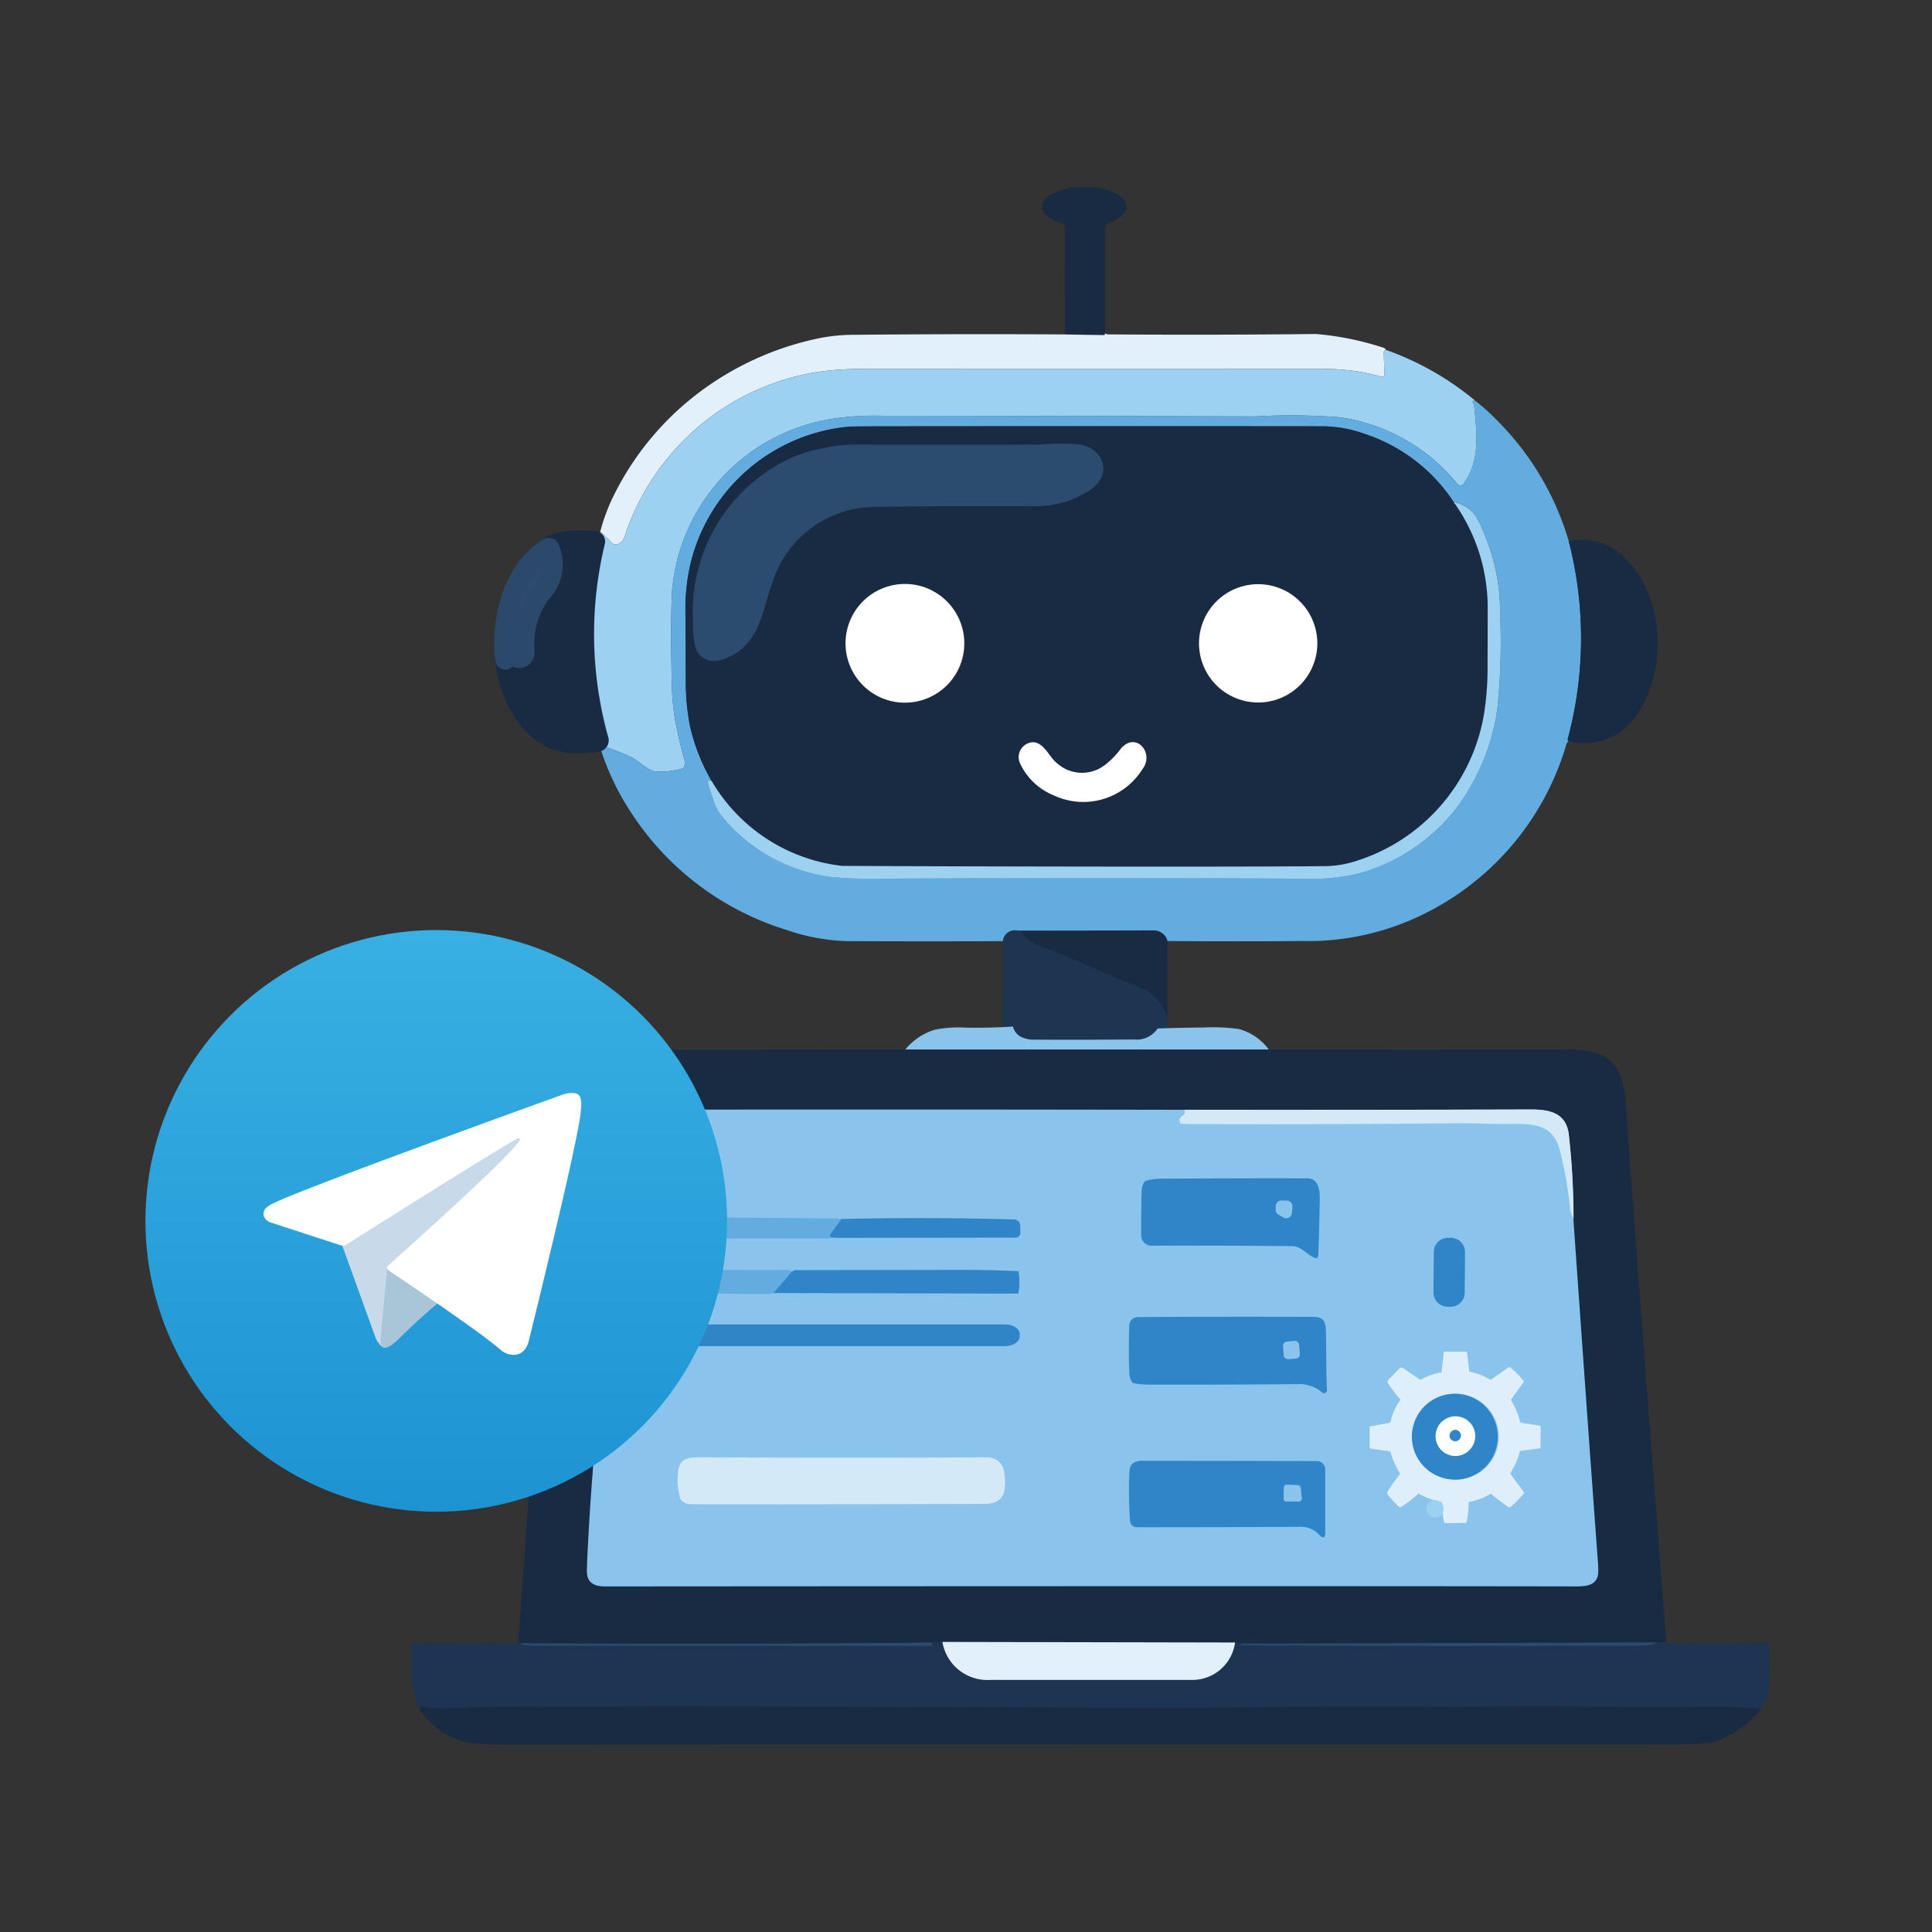 <svg xmlns="http://www.w3.org/2000/svg" xmlns:xlink="http://www.w3.org/1999/xlink" width="93" height="93" viewBox="0 0 93 93">
  <rect x="0" y="0" width="93" height="93" fill="#333333" stroke="none"/>
  <defs>
    <clipPath id="clip-path">
      <rect id="Rectangle_15064" data-name="Rectangle 15064" width="93" height="93" fill="#fff"/>
    </clipPath>
    <clipPath id="clip-path-2">
      <rect id="Rectangle_14946" data-name="Rectangle 14946" width="65.417" height="74.981" fill="none"/>
    </clipPath>
    <linearGradient id="linear-gradient" x1="0.5" y1="1" x2="0.5" gradientUnits="objectBoundingBox">
      <stop offset="0" stop-color="#1d93d2"/>
      <stop offset="1" stop-color="#38b0e3"/>
    </linearGradient>
  </defs>
  <g id="Telegram_Bot" data-name="Telegram Bot" clip-path="url(#clip-path)">
    <g id="Group_33674" data-name="Group 33674" transform="translate(7 9)">
      <g id="Group_33363" data-name="Group 33363" transform="translate(12.792 0)">
        <g id="Group_33362" data-name="Group 33362" clip-path="url(#clip-path-2)">
          <path id="Path_98892" data-name="Path 98892" d="M1005.961,7.094a.037.037,0,0,1,0,.016c-.006.014-.024.021-.054.02l-1.873-.015q-.005-2.571.013-5.122a.359.359,0,0,0-.052-.175.109.109,0,0,0-.065-.042c-1.018-.311-1.328-.88-.655-1.358.877-.622,2.993-.533,3.585.182.376.455-.024.88-.784,1.176a.1.1,0,0,0-.059.046.6.6,0,0,0-.059.254q-.009,2.51,0,5.018" transform="translate(-972.56 -0.004)" fill="#182b43"/>
          <path id="Path_98893" data-name="Path 98893" d="M325.114,232.861l.056.028a.181.181,0,0,0,.082.02q5.014.037,10.027-.018a14.393,14.393,0,0,1,3.223.656.2.2,0,0,1,.13.105l-.05.028a.108.108,0,0,0-.053.1l.034,1.068a.1.1,0,0,1-.125.1,9.88,9.88,0,0,0-2.88-.371q-11,.005-22.006,0a14.014,14.014,0,0,0-2.357.153,11.716,11.716,0,0,0-9.21,7.911q-.137.383-.451.381a.176.176,0,0,1-.119-.048l-.6-.576a9.155,9.155,0,0,1,.7-1.837,13.945,13.945,0,0,1,4.323-5.052,14.456,14.456,0,0,1,5.592-2.431,8.59,8.59,0,0,1,1.582-.149q5.106-.048,10.167-.017l1.873.032a.048.048,0,0,0,.054-.044.176.176,0,0,0,0-.035" transform="translate(-291.712 -225.813)" fill="#e1f0fb"/>
          <path id="Path_98894" data-name="Path 98894" d="M312.973,259.033a14.063,14.063,0,0,1,4.293,2.439l-.07.012c-.048.007-.06.032-.037.074a.534.534,0,0,1,.066.176c.147,1.45.267,2.664-.512,3.752a.186.186,0,0,1-.293.011,8.911,8.911,0,0,0-5.661-3.218,30.377,30.377,0,0,0-4.082-.041q-9.008-.023-18.016-.033a14,14,0,0,0-2.364.151,9.16,9.16,0,0,0-7.68,8.232q-.085,1.4-.019,4.4a12.112,12.112,0,0,0,.171,1.918q.165.885.443,1.881a.49.49,0,0,1-.032.339.108.108,0,0,1-.079.065,4.079,4.079,0,0,1-1.292.139c-.38-.059-.78-.5-1.113-.661a10.175,10.175,0,0,0-1.214-.5.215.215,0,0,1-.092-.063.371.371,0,0,0-.18-.135c-.047-.008-.072.041-.074.147a.252.252,0,0,0-.13-.229c.046-.011.064-.033.053-.07a18.9,18.9,0,0,1-.169-9.556q.161-.035.268-.485l.6.576a.176.176,0,0,0,.119.049q.314,0,.451-.381a11.716,11.716,0,0,1,9.21-7.911,14.014,14.014,0,0,1,2.356-.153q11.005,0,22.006,0a9.879,9.879,0,0,1,2.88.371.1.1,0,0,0,.125-.1l-.034-1.068a.108.108,0,0,1,.053-.1Z" transform="translate(-266.054 -251.192)" fill="#9dd1f1"/>
          <path id="Path_98895" data-name="Path 98895" d="M305.458,357.938a.182.182,0,0,0-.14-.037c-.033.011-.047.046-.043.1a4.336,4.336,0,0,0,.236.751,2.224,2.224,0,0,0,.485.929,8.165,8.165,0,0,0,5.24,2.874,20.923,20.923,0,0,0,2.362.076q11.12-.051,19.981,0a10.547,10.547,0,0,0,3.058-.26,9.03,9.03,0,0,0,4.744-3.241,10.493,10.493,0,0,0,1.892-4.634,31.6,31.6,0,0,0,.136-4.683,9.531,9.531,0,0,0-.662-3.528,6.451,6.451,0,0,0-.5-1.1,1.7,1.7,0,0,0-1.074-.688,8.187,8.187,0,0,0-4.268-3.271,6.13,6.13,0,0,0-1.96-.368q-10.243-.011-20.485,0-2.2,0-2.365.014a8.661,8.661,0,0,0-7.608,6.426,9.369,9.369,0,0,0-.285,2.453c.017,1.072.006,2.146.014,3.22a11.476,11.476,0,0,0,.2,2.3,9.453,9.453,0,0,0,1.048,2.662M342.2,339.619a9.394,9.394,0,0,1,.973.866,13.631,13.631,0,0,1,3.54,5.9,18.707,18.707,0,0,1-.043,9.508.14.14,0,0,0,0,.066c.017.075.031.092.041.054a.326.326,0,0,0-.114.163,13.231,13.231,0,0,1-7.262,8.351,12.567,12.567,0,0,1-5.46,1.109q-3.271.028-6.54,0a2.376,2.376,0,0,0-.436.076.2.2,0,0,0-.177-.092q-3.322.009-6.646.009a.057.057,0,0,0-.065,0,.085.085,0,0,0-.04.091c0-.052-.022-.078-.061-.078q-4,.018-8,0a9.841,9.841,0,0,1-2.859-.543,13.7,13.7,0,0,1-7.441-5.6,12.438,12.438,0,0,1-1.539-3.234c0-.105.027-.155.074-.147a.371.371,0,0,1,.18.135.214.214,0,0,0,.092.063,10.187,10.187,0,0,1,1.214.5c.332.163.733.6,1.113.661a4.077,4.077,0,0,0,1.292-.14.108.108,0,0,0,.079-.065.491.491,0,0,0,.032-.339q-.278-1-.443-1.881a12.108,12.108,0,0,1-.171-1.918q-.066-3,.019-4.4a9.16,9.16,0,0,1,7.68-8.232,14,14,0,0,1,2.364-.151q9.008.009,18.016.033a30.372,30.372,0,0,1,4.082.041,8.911,8.911,0,0,1,5.661,3.218.186.186,0,0,0,.293-.011c.779-1.088.659-2.3.512-3.752a.533.533,0,0,0-.066-.176c-.024-.043-.012-.067.037-.075Z" transform="translate(-290.992 -329.339)" fill="#63ace0"/>
          <path id="Path_98896" data-name="Path 98896" d="M453.994,398.254a3.35,3.35,0,0,0,4.283-1.239c.617-.787-.313-1.849-1.028-1a3.925,3.925,0,0,1-.8.81,1.8,1.8,0,0,1-2.26-.093c-.4-.3-.628-1.006-1.175-1.025a.719.719,0,0,0-.637.979,3.047,3.047,0,0,0,1.62,1.571m12.707-7.311a2.847,2.847,0,1,0-2.847,2.847,2.847,2.847,0,0,0,2.847-2.847m-18.738,2.63a2.857,2.857,0,1,0-3.726-1.538,2.85,2.85,0,0,0,3.726,1.538m-4.978-11.527a6.281,6.281,0,0,0-2.34.942,7.641,7.641,0,0,0-3.494,6.949,3.331,3.331,0,0,0,.112,1.117q.193.365.72.174c1.464-.533,1.516-2.055,2.018-3.395a5.7,5.7,0,0,1,4.8-3.918q.371-.044,2.362-.06,2.985-.023,5.971-.007a4.246,4.246,0,0,0,2.268-.644c.479-.291.735-.762.189-1.182-.409-.315-2.042-.14-2.455-.14q-4.406,0-8.811,0a7.154,7.154,0,0,0-1.344.167m30.275,2.09a8.716,8.716,0,0,1,1.64,4.987q0,1.421-.007,2.839a14.1,14.1,0,0,1-.166,2.354,8.969,8.969,0,0,1-6.25,7.129,5.048,5.048,0,0,1-1.3.219q-5.168.051-21.045,0-2.258-.007-2.307-.011a8.364,8.364,0,0,1-6.279-4.082,9.449,9.449,0,0,1-1.048-2.662,11.468,11.468,0,0,1-.2-2.3c-.008-1.074,0-2.147-.014-3.22a9.372,9.372,0,0,1,.285-2.454,8.661,8.661,0,0,1,7.608-6.426q.161-.012,2.365-.014,10.243-.009,20.485,0a6.129,6.129,0,0,1,1.96.368,8.187,8.187,0,0,1,4.268,3.27" transform="translate(-423.081 -368.975)" fill="#182b43"/>
          <path id="Path_98897" data-name="Path 98897" d="M470.145,424.986a7.154,7.154,0,0,1,1.344-.167q4.406.005,8.811,0c.413,0,2.046-.175,2.455.14.546.421.29.892-.189,1.182a4.246,4.246,0,0,1-2.268.644q-2.985-.016-5.971.007-1.992.016-2.362.06a5.7,5.7,0,0,0-4.8,3.918c-.5,1.34-.555,2.861-2.018,3.395q-.527.192-.72-.174a3.33,3.33,0,0,1-.112-1.117,7.641,7.641,0,0,1,3.494-6.949,6.281,6.281,0,0,1,2.34-.942" transform="translate(-450.242 -411.916)" fill="#2b4c6e"/>
          <path id="Path_98898" data-name="Path 98898" d="M470.145,424.986a7.154,7.154,0,0,1,1.344-.167q4.406.005,8.811,0c.413,0,2.046-.175,2.455.14.546.421.29.892-.189,1.182a4.246,4.246,0,0,1-2.268.644q-2.985-.016-5.971.007-1.992.016-2.362.06a5.7,5.7,0,0,0-4.8,3.918c-.5,1.34-.555,2.861-2.018,3.395q-.527.192-.72-.174a3.33,3.33,0,0,1-.112-1.117,7.641,7.641,0,0,1,3.494-6.949A6.281,6.281,0,0,1,470.145,424.986Z" transform="translate(-450.242 -411.916)" fill="none" stroke="#2b4c6e" stroke-linejoin="round" stroke-width="1"/>
          <path id="Path_98899" data-name="Path 98899" d="M472.065,514.307a8.365,8.365,0,0,0,6.279,4.082q.048,0,2.307.011,15.877.05,21.045,0a5.05,5.05,0,0,0,1.3-.219,8.969,8.969,0,0,0,6.25-7.129,14.092,14.092,0,0,0,.166-2.354q.007-1.419.007-2.839a8.716,8.716,0,0,0-1.64-4.987,1.7,1.7,0,0,1,1.074.688,6.443,6.443,0,0,1,.5,1.1,9.531,9.531,0,0,1,.662,3.528,31.593,31.593,0,0,1-.136,4.683,10.492,10.492,0,0,1-1.892,4.634,9.03,9.03,0,0,1-4.744,3.241,10.546,10.546,0,0,1-3.058.26q-8.861-.048-19.981,0a20.919,20.919,0,0,1-2.362-.076,8.164,8.164,0,0,1-5.24-2.874,2.224,2.224,0,0,1-.485-.929,4.345,4.345,0,0,1-.237-.751c0-.058.01-.093.043-.1a.183.183,0,0,1,.14.037" transform="translate(-457.598 -485.708)" fill="#9dd1f1"/>
          <path id="Path_98900" data-name="Path 98900" d="M153.94,562.646a18.9,18.9,0,0,0,.169,9.556c.011.037-.007.059-.053.07a5.47,5.47,0,0,1-1.485.033c-1.8-.281-2.787-2.385-2.928-4-.054-.273.092-.322.441-.143.26.134.469.065.458-.253a4.119,4.119,0,0,1,.869-2.891,1.9,1.9,0,0,0,.325-2.049,1.263,1.263,0,0,1,.475-.242,4.928,4.928,0,0,1,1.729-.085" transform="translate(-145.103 -545.58)" fill="#182b43"/>
          <path id="Path_98901" data-name="Path 98901" d="M153.94,562.646a18.9,18.9,0,0,0,.169,9.556c.011.037-.007.059-.053.07a5.47,5.47,0,0,1-1.485.033c-1.8-.281-2.787-2.385-2.928-4-.054-.273.092-.322.441-.143.26.134.469.065.458-.253a4.119,4.119,0,0,1,.869-2.891,1.9,1.9,0,0,0,.325-2.049,1.263,1.263,0,0,1,.475-.242A4.928,4.928,0,0,1,153.94,562.646Z" transform="translate(-145.103 -545.58)" fill="none" stroke="#182b43" stroke-linejoin="round" stroke-width="1"/>
          <path id="Path_98902" data-name="Path 98902" d="M1839.441,562.535a3.006,3.006,0,0,1,2.39.525c2.188,1.8,2.438,5.438.945,7.732a2.979,2.979,0,0,1-3.338,1.372c-.01.038-.025.02-.041-.054a.142.142,0,0,1,0-.066,18.706,18.706,0,0,0,.043-9.508" transform="translate(-1783.716 -545.486)" fill="#182b43"/>
          <path id="Path_98903" data-name="Path 98903" d="M150.789,574.658a1.9,1.9,0,0,1-.325,2.049,4.119,4.119,0,0,0-.869,2.891c.012.318-.2.387-.458.253-.349-.179-.5-.13-.441.143-.206-1.817.352-4.346,2.093-5.336" transform="translate(-144.156 -557.264)" fill="#2b4c6e"/>
          <path id="Path_98904" data-name="Path 98904" d="M150.789,574.658a1.9,1.9,0,0,1-.325,2.049,4.119,4.119,0,0,0-.869,2.891c.012.318-.2.387-.458.253-.349-.179-.5-.13-.441.143C148.491,578.177,149.049,575.648,150.789,574.658Z" transform="translate(-144.156 -557.264)" fill="none" stroke="#2b4a6b" stroke-linejoin="round" stroke-width="1"/>
          <path id="Path_98905" data-name="Path 98905" d="M695.49,636.72a2.857,2.857,0,1,1,1.521-3.733,2.851,2.851,0,0,1-1.521,3.733" transform="translate(-670.609 -612.122)" fill="#fff"/>
          <path id="Path_98906" data-name="Path 98906" d="M1258.621,634.536a2.847,2.847,0,1,1-2.847-2.847,2.847,2.847,0,0,1,2.847,2.847" transform="translate(-1215.002 -612.568)" fill="#fff"/>
          <path id="Path_98907" data-name="Path 98907" d="M967.7,885.469a3.046,3.046,0,0,1-1.62-1.571.719.719,0,0,1,.637-.979c.547.019.779.721,1.175,1.025a1.8,1.8,0,0,0,2.26.093,3.926,3.926,0,0,0,.8-.81c.714-.847,1.645.215,1.027,1a3.35,3.35,0,0,1-4.283,1.239" transform="translate(-936.787 -856.191)" fill="#fff"/>
          <path id="Path_98908" data-name="Path 98908" d="M967.719,1198.7l-.015,3.668a1.7,1.7,0,0,0-.986-1.039q-1.47-.571-3.645-1.561c-.124-.056-.4-.156-.84-.3a3.55,3.55,0,0,1-1.3-.772.07.07,0,0,1-.024-.044.111.111,0,0,0-.011-.034q3.324,0,6.646-.01a.2.2,0,0,1,.177.092" transform="translate(-931.809 -1162.322)" fill="#182b43"/>
          <path id="Path_98909" data-name="Path 98909" d="M967.719,1198.7l-.015,3.668a1.7,1.7,0,0,0-.986-1.039q-1.47-.571-3.645-1.561c-.124-.056-.4-.156-.84-.3a3.55,3.55,0,0,1-1.3-.772.07.07,0,0,1-.024-.044.111.111,0,0,0-.011-.034q3.324,0,6.646-.01A.2.2,0,0,1,967.719,1198.7Z" transform="translate(-931.809 -1162.322)" fill="none" stroke="#182b43" stroke-linejoin="round" stroke-width="1"/>
          <path id="Path_98910" data-name="Path 98910" d="M957.26,1198.608a.116.116,0,0,1,.011.034.07.07,0,0,0,.024.044,3.551,3.551,0,0,0,1.3.772c.436.144.715.245.84.3q2.176.99,3.645,1.561a1.7,1.7,0,0,1,.986,1.039l.039.468a1.22,1.22,0,0,1-1.147.528q-2.394.021-4.784.008a1.343,1.343,0,0,1-.609-.116.739.739,0,0,1-.421-.509l.008-4.039a.086.086,0,0,1,.04-.091.057.057,0,0,1,.065,0" transform="translate(-928.174 -1162.318)" fill="#1e3552"/>
          <path id="Path_98911" data-name="Path 98911" d="M957.26,1198.608a.116.116,0,0,1,.011.034.07.07,0,0,0,.024.044,3.551,3.551,0,0,0,1.3.772c.436.144.715.245.84.3q2.176.99,3.645,1.561a1.7,1.7,0,0,1,.986,1.039l.039.468a1.22,1.22,0,0,1-1.147.528q-2.394.021-4.784.008a1.343,1.343,0,0,1-.609-.116.739.739,0,0,1-.421-.509l.008-4.039a.086.086,0,0,1,.04-.091A.057.057,0,0,1,957.26,1198.608Z" transform="translate(-928.174 -1162.318)" fill="none" stroke="#1e3552" stroke-linejoin="round" stroke-width="1"/>
          <path id="Path_98912" data-name="Path 98912" d="M790.891,1335.4a.738.738,0,0,0,.421.508,1.345,1.345,0,0,0,.609.116q2.389.012,4.784-.008a1.22,1.22,0,0,0,1.147-.529q1.092-.039,2.205-.048a9.66,9.66,0,0,1,1.685.069,2.648,2.648,0,0,1,1.46.992l-17.5,0a2.953,2.953,0,0,1,1.422-.954,5.818,5.818,0,0,1,1.495-.1q1.149.021,2.273-.052" transform="translate(-761.918 -1294.979)" fill="#8ac3eb"/>
          <rect id="Rectangle_14945" data-name="Rectangle 14945" width="48.7" height="25.137" transform="translate(8.452 42.231)" fill="#8ac3eb"/>
          <path id="Path_98913" data-name="Path 98913" d="M174.768,1383.547l-.627,8.491q-.183,2.348-.286,4.694c-.027.624.293.843.9.843q36.149-.025,46.713,0c.689,0,1.137-.117,1.078-.928q-.4-5.378-1.2-16.762a35.878,35.878,0,0,0-.231-4.109c-.141-.985-.9-1.165-1.815-1.162q-8.345.025-16.688.016-12.8-.023-25.606-.007c-.646,0-1.182.056-1.5.6a2.808,2.808,0,0,0-.213,1.1q-.215,3.616-.534,7.222m14.416-11.813,17.5,0q7.126.005,14.249,0a4.875,4.875,0,0,1,1.582.178c1.48.568,1.334,2.169,1.438,3.571q.913,12.387,1.876,24.765l-.407.025-18.905.056-1.457-.054-14.092-.024-1.569.039q-9.31.075-18.627.022h-.054c-.013.008-.022.028-.031.063q-.014-.115-.085-.057a.3.3,0,0,1-.038-.151c.219-2.647.368-5.3.577-7.947q.9-11.381,1.344-17.769a3.237,3.237,0,0,1,.4-1.681,2.536,2.536,0,0,1,2.48-1.015q6.924-.028,13.821-.019" transform="translate(-165.401 -1330.208)" fill="#182b43"/>
          <path id="Path_98914" data-name="Path 98914" d="M1240.9,1472.31a1.507,1.507,0,0,1-.158-.44,19.778,19.778,0,0,0-.481-2.793c-.314-1.277-1.143-1.352-2.379-1.341-.894.008-1.85-.04-2.673-.033q-6.227.062-12.457.039-.357,0-.717-.018a.083.083,0,0,1-.083-.065.256.256,0,0,1,.138-.324.186.186,0,0,0,.07-.072.205.205,0,0,0,.006-.209q8.343.009,16.688-.015c.92,0,1.674.177,1.815,1.162a35.864,35.864,0,0,1,.231,4.109" transform="translate(-1184.947 -1422.633)" fill="#d3e9f8"/>
          <path id="Path_98915" data-name="Path 98915" d="M1528.1,1858.34a2.066,2.066,0,1,0-1.784-2.289,2.052,2.052,0,0,0,1.784,2.289m-.417-5.188.1-.917a.043.043,0,0,1,.043-.038h1.007a.079.079,0,0,1,.079.07l.1.868a.029.029,0,0,0,.026.028,3.027,3.027,0,0,1,.968.371.057.057,0,0,0,.06,0q.411-.27.808-.566a.106.106,0,0,1,.145.013,4.856,4.856,0,0,1,.6.612.072.072,0,0,1,0,.088l-.585.808a.055.055,0,0,0,0,.061,3.643,3.643,0,0,1,.42,1,.1.1,0,0,0,.078.071l.859.133a.073.073,0,0,1,.062.073l-.01.988a.035.035,0,0,1-.03.034l-.928.123a.043.043,0,0,0-.037.032,3.647,3.647,0,0,1-.448,1.029.055.055,0,0,0,0,.063l.637.854a.065.065,0,0,1,0,.081,6.934,6.934,0,0,1-.6.615c-.087.078-.161.021-.24-.036q-.365-.26-.728-.564a.038.038,0,0,0-.045,0,3.093,3.093,0,0,1-1.013.387.03.03,0,0,0-.027.033,4.427,4.427,0,0,1-.1.93.048.048,0,0,1-.051.042l-.967.017a.067.067,0,0,1-.067-.053,3.893,3.893,0,0,1-.09-.9.061.061,0,0,0-.047-.061,3.906,3.906,0,0,1-1.064-.4.043.043,0,0,0-.05.005,6.23,6.23,0,0,1-.76.59c-.08.052-.113.074-.192,0q-.256-.253-.487-.528a.163.163,0,0,1,0-.22q.264-.412.561-.788a.043.043,0,0,0,0-.055,3.82,3.82,0,0,1-.439-.984.1.1,0,0,0-.082-.072l-.894-.127a.039.039,0,0,1-.037-.043v-.987a.041.041,0,0,1,.033-.04l.891-.162a.1.1,0,0,0,.083-.079,2.919,2.919,0,0,1,.464-1.024.03.03,0,0,0,0-.037,8.733,8.733,0,0,1-.563-.733.153.153,0,0,1,0-.21q.242-.26.527-.536a.135.135,0,0,1,.191-.015l.75.523a.117.117,0,0,0,.124.007,3.141,3.141,0,0,1,.951-.335.027.027,0,0,0,.024-.025" transform="translate(-1478.079 -1796.132)" fill="#deeefa"/>
          <path id="Path_98916" data-name="Path 98916" d="M1167.772,1578.243a.276.276,0,0,0,.415-.21l.028-.3a.275.275,0,0,0-.265-.3l-.253-.008a.276.276,0,0,0-.284.263l-.008.169a.275.275,0,0,0,.134.25Zm1.147-1.887c.536,0,.618.549.61,1.038q-.023,1.367-.072,2.7a.109.109,0,0,1-.145.1c-.428-.151-.635-.565-1.13-.57q-3.342-.033-6.683-.023a.505.505,0,0,1-.563-.576q-.011-1.032.019-2.068a.765.765,0,0,1,.128-.416.16.16,0,0,1,.1-.071,2.8,2.8,0,0,1,.733-.094q4.443-.023,7.006-.014" transform="translate(-1125.792 -1528.639)" fill="#3085c8"/>
          <path id="Path_98917" data-name="Path 98917" d="M1627.282,1673.86a.679.679,0,0,1-.685.675h-.144a.681.681,0,0,1-.675-.685l.014-1.956a.679.679,0,0,1,.685-.675h.144a.681.681,0,0,1,.675.685Z" transform="translate(-1576.567 -1620.633)" fill="#3085c8"/>
          <path id="Path_98918" data-name="Path 98918" d="M413.815,1638.318a.171.171,0,0,0,.116.02l-.53.739a.091.091,0,0,0,.069.144l.381.026-.7.037h-7.057a.523.523,0,0,1-.577-.5l0-.037q-.069-.5.436-.5Z" transform="translate(-393.229 -1588.661)" fill="#63ace0"/>
          <path id="Path_98919" data-name="Path 98919" d="M666.343,1640.754l-.381-.026a.091.091,0,0,1-.069-.144l.53-.739q4.12-.094,8.323.022a.3.3,0,0,1,.293.294l.007.312a.232.232,0,0,1-.262.27Z" transform="translate(-645.721 -1590.167)" fill="#3085c8"/>
          <path id="Path_98920" data-name="Path 98920" d="M1596.047,1921.669a.95.95,0,1,0-1.3.321.944.944,0,0,0,1.3-.321m-1.064,1.6a2.066,2.066,0,1,1,2.266-1.814,2.052,2.052,0,0,1-2.266,1.814" transform="translate(-1544.961 -1861.058)" fill="#3085c8"/>
          <path id="Path_98921" data-name="Path 98921" d="M411.012,1722.275c.02.039.078.058.171.057l-.918,1.055-.2.044-4.484-.024a.422.422,0,0,1-.469-.437l-.011-.137a.448.448,0,0,1,.507-.547Z" transform="translate(-392.837 -1670.143)" fill="#63ace0"/>
          <path id="Path_98922" data-name="Path 98922" d="M587.625,1722.18a2.883,2.883,0,0,1-.006,1.079l-11.8-.026.918-1.055a.14.14,0,0,0,.06-.021.165.165,0,0,1,.093-.028l7.92-.012q1.407,0,2.817.063" transform="translate(-558.388 -1669.99)" fill="#3085c8"/>
          <path id="Path_98923" data-name="Path 98923" d="M965.7,1723.782a2.884,2.884,0,0,0,.006-1.08,2.57,2.57,0,0,1,1.166.045.155.155,0,0,1,.089.069.575.575,0,0,1-.377.921,2.448,2.448,0,0,1-.883.045" transform="translate(-936.469 -1670.513)" fill="#8ac3eb"/>
          <path id="Path_98924" data-name="Path 98924" d="M1630.665,1956.211a.271.271,0,1,0-.271.271.271.271,0,0,0,.271-.271m.557.507a.95.95,0,1,1-.338-1.292.944.944,0,0,1,.338,1.292" transform="translate(-1580.136 -1896.107)" fill="#fff"/>
          <path id="Path_98925" data-name="Path 98925" d="M1149.52,1798.046a.2.2,0,0,0-.217-.191l-.356.022a.2.2,0,0,0-.191.217l.027.43a.2.2,0,0,0,.217.191l.356-.022a.2.2,0,0,0,.191-.217Zm1.294-.669c.02.945.006,1.891.048,2.833a.143.143,0,0,1-.22.128,1.7,1.7,0,0,0-1.019-.415q-3.659.034-7.319.026a4.08,4.08,0,0,1-.738-.068.137.137,0,0,1-.091-.064.913.913,0,0,1-.128-.432q-.042-1.147,0-2.287a.415.415,0,0,1,.41-.4q4.195-.031,8.467-.01c.475,0,.578.245.588.687" transform="translate(-1106.779 -1742.297)" fill="#3085c8"/>
          <path id="Path_98926" data-name="Path 98926" d="M417.7,1809.493c0,.258-.316.467-.705.467H401.237c-.389,0-.705-.209-.705-.467v-.111c0-.258.316-.467.705-.467H417c.389,0,.705.209.705.467Z" transform="translate(-388.408 -1754.161)" fill="#3085c8"/>
          <path id="Path_98927" data-name="Path 98927" d="M1387.541,1836.057a.2.2,0,0,1-.191.217l-.356.022a.2.2,0,0,1-.217-.191l-.027-.43a.2.2,0,0,1,.191-.217l.356-.022a.2.2,0,0,1,.217.191Z" transform="translate(-1344.773 -1779.879)" fill="#8ac3eb"/>
          <path id="Path_98928" data-name="Path 98928" d="M1651.961,1976.956a.271.271,0,1,1-.271-.271.271.271,0,0,1,.271.271" transform="translate(-1601.432 -1916.852)" fill="#3085c8"/>
          <path id="Path_98929" data-name="Path 98929" d="M1149.714,2027.689a.134.134,0,0,0,.132-.15l-.054-.506a.137.137,0,0,0-.128-.121l-.526-.025a.135.135,0,0,0-.142.129l-.02.537a.133.133,0,0,0,.135.14Zm-8.129.954a21.123,21.123,0,0,1-.032-2.386c.014-.349.213-.522.6-.524q4.136,0,8.428.015a.4.4,0,0,1,.4.4v3.053c0,.238-.09.279-.268.122a1.174,1.174,0,0,0-.862-.413q-4,.023-7.952.021a.312.312,0,0,1-.311-.29" transform="translate(-1106.98 -1964.415)" fill="#3085c8"/>
          <path id="Path_98930" data-name="Path 98930" d="M439.593,2021.14c.071.806-.112,1.27-1,1.271q-10.869.03-14.184.015a.751.751,0,0,1-.416-.22,3,3,0,0,1-.138-1.193c.027-.767.41-.85,1.1-.847q8.1.043,13.685,0,.929-.007.951.971" transform="translate(-411.019 -1959.018)" fill="#d3e9f8"/>
          <path id="Path_98931" data-name="Path 98931" d="M1388.152,2064.674l-.6,0a.133.133,0,0,1-.135-.14l.02-.537a.136.136,0,0,1,.142-.129l.526.024a.137.137,0,0,1,.128.121l.054.506a.135.135,0,0,1-.132.15" transform="translate(-1345.418 -2001.4)" fill="#8ac3eb"/>
          <path id="Path_98932" data-name="Path 98932" d="M1618.177,2090.149a.417.417,0,1,1,.477-.264.387.387,0,0,1-.477.264" transform="translate(-1568.981 -2026.112)" fill="#9dd1f1"/>
          <path id="Path_98933" data-name="Path 98933" d="M25.568,2313.84a2.2,2.2,0,0,0,2.334,1.828q4.8-.005,9.6,0a2.063,2.063,0,0,0,1.95-1.141,2.042,2.042,0,0,0,.2-.662l1.457.054-1.121.015a.026.026,0,0,0-.03.03h0a.026.026,0,0,0,.03.03q6.9.055,19.207.019a1.9,1.9,0,0,0,.819-.15l.407-.025c-.031,0-.027.023.012.052a.078.078,0,0,0,.051.018l4.756-.037a.149.149,0,0,1,.17.169q0,.814-.018,1.726a2.372,2.372,0,0,1-.4,1.283q-.576-.03-1.1-.062-.562-.036-1.106-.029-3.819.048-7.636-.031c-1.7-.034-3.6.052-5.068.038q-5.053-.044-11.81.041c-3.414.045-7.181-.037-10.967-.034q-7.139.005-14.279-.05-1.027-.009-2.362.019c-3.054.059-6.02-.062-9.162.1a3.7,3.7,0,0,1-.832-.085c-.149-.027-.232.025-.248.155a5.974,5.974,0,0,1-.4-3.1.137.137,0,0,1,.138-.136l5.043.037q.071-.059.085.057a5.343,5.343,0,0,0,.753.054q9.476.005,18.99.007a.057.057,0,0,0,.05-.085l-.02-.035a.073.073,0,0,0-.067-.04l-.993.014Z" transform="translate(0 -2243.8)" fill="#1d3552"/>
          <path id="Path_98934" data-name="Path 98934" d="M858.776,2313.94a2.079,2.079,0,0,1-2.154,1.8q-4.8,0-9.6,0a2.2,2.2,0,0,1-2.334-1.828Z" transform="translate(-819.116 -2243.875)" fill="#e1f0fb"/>
          <path id="Path_98935" data-name="Path 98935" d="M193.359,2314.748l.993-.014a.074.074,0,0,1,.067.04l.02.036a.057.057,0,0,1-.05.085q-9.515,0-18.99-.007a5.417,5.417,0,0,1-.753-.054.1.1,0,0,1,.031-.063h.054q9.317.052,18.627-.022" transform="translate(-169.36 -2244.669)" fill="#2b4c6e"/>
          <path id="Path_98936" data-name="Path 98936" d="M1340.4,2314.658a1.9,1.9,0,0,1-.819.15q-12.305.037-19.207-.019a.026.026,0,0,1-.029-.03h0c0-.021.009-.03.029-.03l1.121-.015Z" transform="translate(-1280.383 -2244.595)" fill="#2b4c6e"/>
          <path id="Path_98937" data-name="Path 98937" d="M78.555,2415.77a5.1,5.1,0,0,1-2.366,1.632,1.618,1.618,0,0,0-.4.032,2.222,2.222,0,0,1-.393.04q-2.769.016-5.536.015-25.925,0-51.848.012-.747,0-1.679-.084a3.789,3.789,0,0,1-2.355-1.587c.017-.13.1-.182.248-.155a3.715,3.715,0,0,0,.832.085c3.143-.159,6.108-.039,9.162-.1q1.336-.027,2.362-.019,7.139.055,14.279.05c3.786,0,7.553.079,10.967.034q6.757-.087,11.81-.042c1.466.014,3.37-.072,5.068-.038q3.819.078,7.636.031.543-.007,1.106.028.527.032,1.1.063" transform="translate(-13.559 -2342.52)" fill="#182b43"/>
        </g>
      </g>
      <g id="Telegram_logo" transform="translate(0 35.77)">
        <circle id="Ellipse_774" data-name="Ellipse 774" cx="14" cy="14" r="14" fill="url(#linear-gradient)"/>
        <path id="Path_99139" data-name="Path 99139" d="M81.229,87.06l1.679,4.647s.21.435.435.435,3.568-3.478,3.568-3.478l3.718-7.181-9.34,4.377Z" transform="translate(-71.813 -72.037)" fill="#c8daea"/>
        <path id="Path_99140" data-name="Path 99140" d="M97.653,138.878l-.322,3.426s-.135,1.05.914,0,2.054-1.859,2.054-1.859" transform="translate(-86.01 -122.663)" fill="#a9c6d8"/>
        <path id="Path_99141" data-name="Path 99141" d="M53.363,75.181,49.91,74.055s-.413-.167-.28-.547c.027-.078.083-.145.248-.259.765-.533,14.165-5.35,14.165-5.35a1.141,1.141,0,0,1,.6-.043.326.326,0,0,1,.222.242,1.1,1.1,0,0,1,.03.3c0,.089-.012.171-.02.3-.082,1.317-2.524,11.144-2.524,11.144s-.146.575-.67.595a.959.959,0,0,1-.7-.27c-1.027-.884-4.578-3.27-5.363-3.795a.15.15,0,0,1-.064-.106c-.011-.055.049-.124.049-.124s6.183-5.5,6.347-6.073c.013-.045-.035-.067-.1-.047-.411.151-7.529,4.647-8.315,5.143A.379.379,0,0,1,53.363,75.181Z" transform="translate(-43.917 -59.991)" fill="#fff"/>
      </g>
    </g>
  </g>
</svg>
